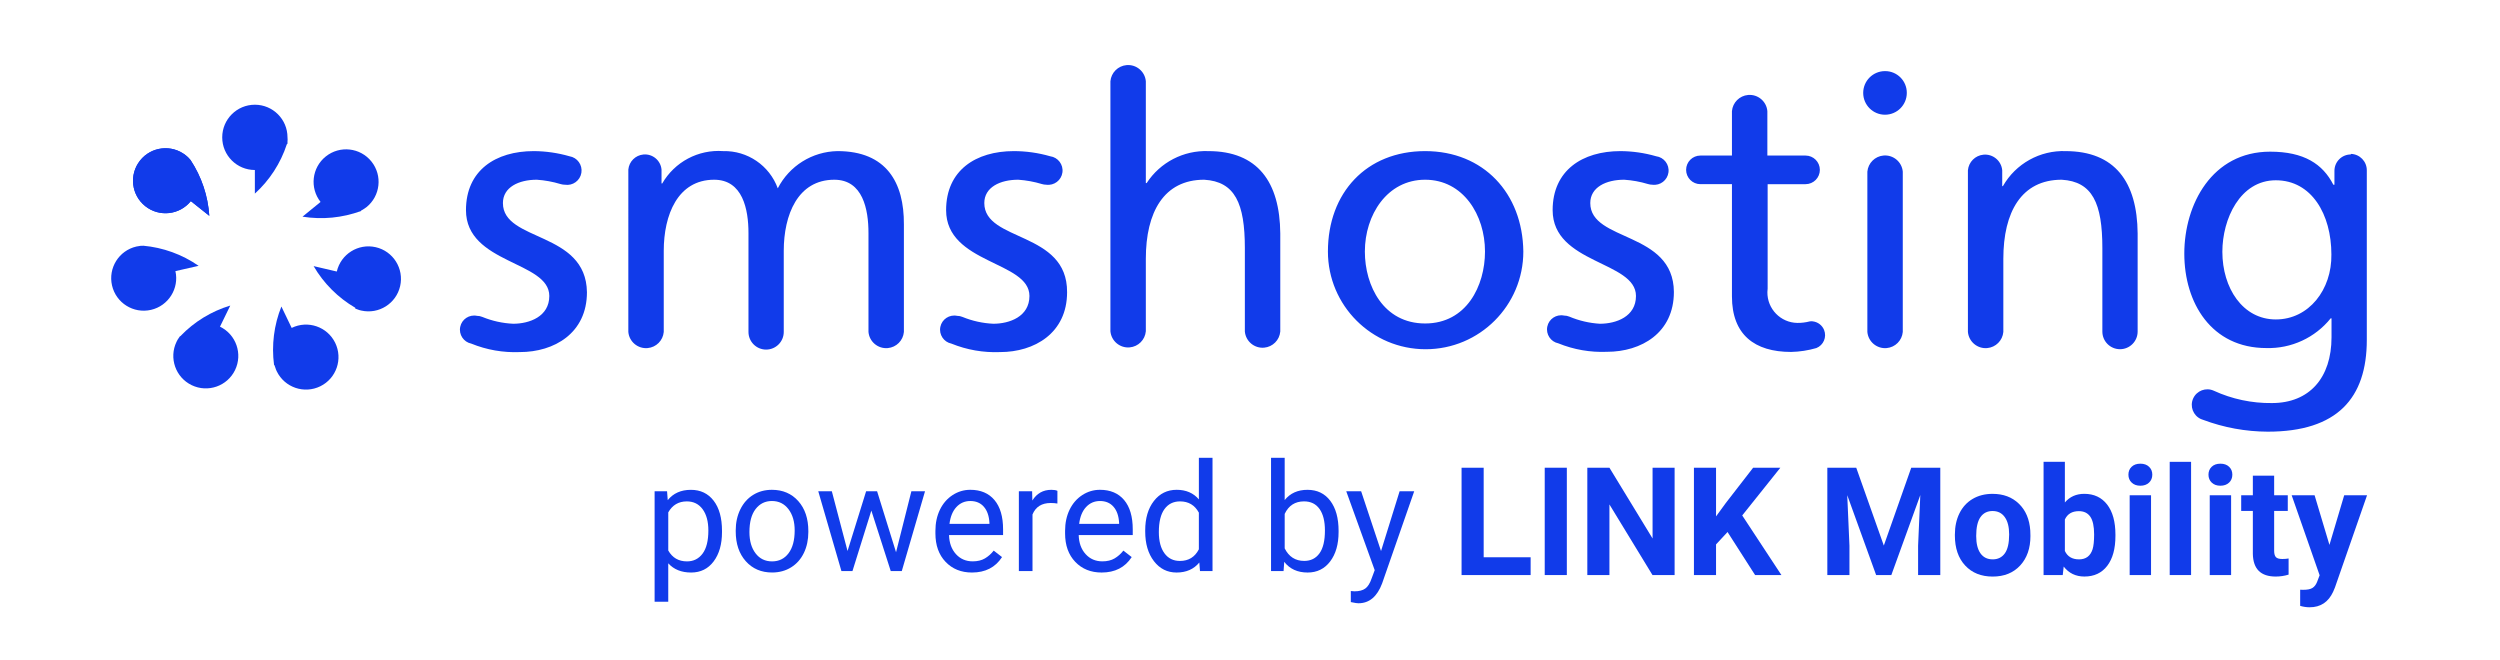 <?xml version="1.0" encoding="utf-8"?>
<!-- Generator: Adobe Illustrator 23.0.0, SVG Export Plug-In . SVG Version: 6.00 Build 0)  -->
<svg version="1.1"
	 id="svg129" xmlns:cc="http://creativecommons.org/ns#" xmlns:dc="http://purl.org/dc/elements/1.1/" xmlns:rdf="http://www.w3.org/1999/02/22-rdf-syntax-ns#" xmlns:svg="http://www.w3.org/2000/svg"
	 xmlns="http://www.w3.org/2000/svg" xmlns:xlink="http://www.w3.org/1999/xlink" x="0px" y="0px" width="180px" height="47.5px"
	 viewBox="0 0 180 47.5" style="enable-background:new 0 0 180 47.5;" xml:space="preserve">
<style type="text/css">
	.st0{fill:#113BEA;}
	.st1{enable-background:new    ;}
</style>
<g id="Livello_5">
	<path id="path93" class="st0" d="M20.7,10.34c0.005-0.05,0.005-0.1,0-0.15c0.011-0.1,0.011-0.2,0-0.3
		c0-1.298-1.052-2.35-2.35-2.35C17.052,7.54,16,8.592,16,9.89c0,1.298,1.052,2.35,2.35,2.35l0,0v1.7
		c1.062-0.964,1.855-2.187,2.3-3.55L20.7,10.34z"/>
	<path id="path95" class="st0" d="M13.69,11.49l-0.1-0.11c-0.069-0.072-0.142-0.139-0.22-0.2
		c-1.013-0.803-2.485-0.633-3.287,0.38c-0.803,1.013-0.633,2.485,0.38,3.287
		c1.008,0.799,2.471,0.635,3.277-0.367l1.33,1.06c-0.094-1.427-0.555-2.805-1.34-4L13.69,11.49z"/>
	<path id="path97" class="st0" d="M13.69,11.49l-0.1-0.11c-0.069-0.072-0.142-0.139-0.22-0.2
		c-1.013-0.803-2.485-0.633-3.287,0.38c-0.803,1.013-0.633,2.485,0.38,3.287
		c1.008,0.799,2.471,0.635,3.277-0.367l1.33,1.06c-0.094-1.427-0.555-2.805-1.34-4L13.69,11.49z"/>
	<path id="path99" class="st0" d="M10.27,17.7h-0.15l-0.3,0.05c-1.259,0.291-2.044,1.547-1.754,2.806
		c0.291,1.259,1.547,2.044,2.806,1.754c1.253-0.289,2.038-1.535,1.758-2.79l1.67-0.38
		c-1.185-0.822-2.563-1.322-4-1.45L10.27,17.7z"/>
	<path id="path101" class="st0" d="M12.94,24.23c-0.03,0.038-0.057,0.078-0.08,0.12c-0.059,0.081-0.11,0.168-0.15,0.26
		c-0.561,1.164-0.071,2.563,1.093,3.123s2.563,0.071,3.123-1.093c0.559-1.162,0.073-2.557-1.087-3.12L16.58,22
		c-1.361,0.411-2.594,1.165-3.58,2.19L12.94,24.23z"/>
	<path id="path103" class="st0" d="M19.77,26.32l0.05,0.14c0.028,0.097,0.065,0.19,0.11,0.28
		c0.569,1.161,1.97,1.64,3.131,1.072s1.64-1.97,1.072-3.131s-1.97-1.64-3.131-1.072
		C21.001,23.609,21.001,23.61,21,23.61l-0.74-1.54c-0.533,1.332-0.716,2.778-0.53,4.2
		C19.751,26.279,19.765,26.298,19.77,26.32z"/>
	<path id="path105" class="st0" d="M25.58,22.22l0.14,0.05c0.093,0.04,0.19,0.071,0.29,0.09
		c1.26,0.287,2.514-0.502,2.801-1.762s-0.502-2.514-1.762-2.801c-1.257-0.286-2.508,0.498-2.799,1.753l-1.67-0.39
		c0.724,1.242,1.758,2.276,3,3V22.22z"/>
	<path id="path107" class="st0" d="M26,15.16l0.13-0.07l0.25-0.17c1.009-0.807,1.173-2.28,0.366-3.289
		c-0.807-1.009-2.28-1.173-3.289-0.366c-1.004,0.803-1.172,2.265-0.377,3.275l-1.3,1.06
		c1.419,0.228,2.872,0.087,4.22-0.41V15.16z"/>
</g>
<g transform="translate(-12.847,-0.866)">
	<g id="text110" class="st1">
		<path class="st0" d="M119.672,40.991h3.381v1.279h-4.973v-7.728h1.592V40.991z"/>
		<path class="st0" d="M125.659,42.27h-1.592v-7.728h1.592V42.27z"/>
		<path class="st0" d="M133.419,42.27h-1.593l-3.1-5.085v5.085h-1.592v-7.728h1.592l3.106,5.095v-5.095h1.587V42.27
			z"/>
		<path class="st0" d="M137.23,39.171l-0.828,0.892v2.208h-1.592v-7.728h1.592v3.503l0.701-0.961l1.969-2.542h1.959
			l-2.744,3.434l2.823,4.294h-1.895L137.23,39.171z"/>
		<path class="st0" d="M146.497,34.543l1.985,5.604l1.974-5.604h2.092v7.728h-1.598v-2.112l0.159-3.647l-2.086,5.759
			h-1.094l-2.08-5.754l0.159,3.642v2.112h-1.593v-7.728H146.497z"/>
		<path class="st0" d="M153.599,39.346c0-0.569,0.109-1.077,0.329-1.523c0.22-0.445,0.535-0.79,0.947-1.034
			s0.891-0.366,1.435-0.366c0.775,0,1.407,0.236,1.897,0.711s0.764,1.118,0.82,1.932l0.011,0.393
			c0,0.882-0.246,1.588-0.738,2.121c-0.491,0.532-1.151,0.799-1.98,0.799s-1.488-0.266-1.982-0.797
			c-0.493-0.53-0.74-1.252-0.74-2.165V39.346z M155.133,39.455c0,0.546,0.102,0.963,0.308,1.252
			c0.205,0.288,0.499,0.433,0.881,0.433c0.372,0,0.662-0.143,0.87-0.428c0.209-0.285,0.314-0.741,0.314-1.368
			c0-0.535-0.104-0.95-0.314-1.244c-0.208-0.294-0.502-0.441-0.881-0.441c-0.375,0-0.665,0.146-0.87,0.439
			S155.133,38.842,155.133,39.455z"/>
		<path class="st0" d="M165.158,39.452c0,0.92-0.196,1.638-0.589,2.152s-0.941,0.772-1.645,0.772
			c-0.623,0-1.12-0.239-1.491-0.717l-0.069,0.61h-1.38V34.118h1.534v2.925c0.353-0.414,0.819-0.621,1.395-0.621
			c0.701,0,1.25,0.257,1.648,0.771c0.398,0.516,0.597,1.239,0.597,2.174V39.452z M163.624,39.341
			c0-0.58-0.092-1.004-0.275-1.272c-0.185-0.267-0.458-0.4-0.823-0.4c-0.488,0-0.824,0.2-1.008,0.6v2.267
			c0.188,0.403,0.527,0.605,1.019,0.605c0.496,0,0.821-0.244,0.977-0.732
			C163.587,40.174,163.624,39.818,163.624,39.341z"/>
		<path class="st0" d="M166.093,35.042c0-0.231,0.076-0.42,0.231-0.568s0.363-0.223,0.629-0.223
			c0.262,0,0.471,0.074,0.626,0.223c0.156,0.148,0.234,0.338,0.234,0.568c0,0.233-0.079,0.424-0.236,0.573
			c-0.158,0.148-0.365,0.223-0.624,0.223c-0.258,0-0.466-0.074-0.623-0.223
			C166.171,35.466,166.093,35.275,166.093,35.042z M167.722,42.27h-1.539v-5.743h1.539V42.27z"/>
		<path class="st0" d="M170.605,42.27h-1.539V34.118h1.539V42.27z"/>
		<path class="st0" d="M171.857,35.042c0-0.231,0.077-0.42,0.231-0.568c0.153-0.148,0.363-0.223,0.629-0.223
			c0.262,0,0.47,0.074,0.626,0.223c0.155,0.148,0.233,0.338,0.233,0.568c0,0.233-0.079,0.424-0.236,0.573
			c-0.157,0.148-0.365,0.223-0.623,0.223c-0.259,0-0.467-0.074-0.624-0.223
			C171.936,35.466,171.857,35.275,171.857,35.042z M173.487,42.27h-1.539v-5.743h1.539V42.27z"/>
		<path class="st0" d="M176.586,35.116v1.411h0.981v1.126h-0.981v2.865c0,0.213,0.04,0.365,0.122,0.457
			c0.081,0.092,0.236,0.138,0.467,0.138c0.17,0,0.32-0.012,0.451-0.037v1.162
			c-0.301,0.093-0.61,0.139-0.929,0.139c-1.076,0-1.624-0.543-1.645-1.63v-3.094h-0.839v-1.126h0.839v-1.411
			H176.586z"/>
		<path class="st0" d="M180.567,40.099l1.062-3.572h1.645l-2.31,6.635l-0.127,0.303
			c-0.344,0.75-0.909,1.125-1.698,1.125c-0.224,0-0.449-0.033-0.68-0.101V43.327l0.233,0.005
			c0.29,0,0.507-0.044,0.65-0.133c0.144-0.088,0.256-0.235,0.337-0.44l0.181-0.473l-2.012-5.759h1.65
			L180.567,40.099z"/>
	</g>
</g>
<g id="Livello_3" transform="translate(-12.847,-0.866)">
	<g class="st1">
		<path class="st0" d="M64.831,39.174c0,0.874-0.2,1.578-0.6,2.112c-0.4,0.534-0.941,0.802-1.625,0.802
			c-0.697,0-1.245-0.222-1.645-0.664v2.766h-0.982v-7.951h0.897l0.048,0.638c0.399-0.496,0.955-0.743,1.667-0.743
			c0.69,0,1.236,0.26,1.637,0.78c0.402,0.519,0.603,1.243,0.603,2.17V39.174z M63.849,39.062
			c0-0.647-0.138-1.159-0.414-1.534s-0.655-0.562-1.136-0.562c-0.594,0-1.04,0.264-1.337,0.791v2.744
			c0.293,0.523,0.743,0.785,1.348,0.785c0.47,0,0.845-0.186,1.123-0.56
			C63.711,40.352,63.849,39.798,63.849,39.062z"/>
		<path class="st0" d="M65.819,39.056c0-0.562,0.111-1.068,0.332-1.518c0.221-0.449,0.529-0.796,0.923-1.04
			s0.845-0.366,1.351-0.366c0.782,0,1.415,0.271,1.897,0.811c0.483,0.542,0.725,1.262,0.725,2.16v0.069
			c0,0.559-0.107,1.06-0.321,1.505c-0.214,0.443-0.52,0.79-0.918,1.037c-0.398,0.248-0.856,0.372-1.372,0.372
			c-0.778,0-1.409-0.271-1.892-0.812c-0.483-0.541-0.725-1.258-0.725-2.149V39.056z M66.806,39.174
			c0,0.637,0.147,1.148,0.443,1.534c0.295,0.386,0.69,0.578,1.186,0.578c0.499,0,0.895-0.195,1.189-0.587
			c0.293-0.391,0.44-0.939,0.44-1.643c0-0.63-0.149-1.14-0.448-1.531c-0.299-0.391-0.696-0.586-1.192-0.586
			c-0.485,0-0.875,0.192-1.173,0.578S66.806,38.455,66.806,39.174z"/>
		<path class="st0" d="M77.362,40.628l1.104-4.39h0.982l-1.672,5.743h-0.796l-1.396-4.353l-1.359,4.353h-0.796
			l-1.667-5.743h0.977l1.131,4.3l1.337-4.3h0.791L77.362,40.628z"/>
		<path class="st0" d="M82.829,42.088c-0.778,0-1.412-0.256-1.9-0.768c-0.488-0.511-0.732-1.194-0.732-2.051v-0.181
			c0-0.569,0.109-1.078,0.326-1.526c0.218-0.447,0.522-0.798,0.913-1.051s0.815-0.379,1.271-0.379
			c0.747,0,1.327,0.246,1.741,0.737c0.414,0.492,0.621,1.196,0.621,2.112v0.409h-3.891
			c0.014,0.565,0.18,1.023,0.496,1.372c0.317,0.349,0.719,0.522,1.208,0.522c0.347,0,0.641-0.07,0.881-0.212
			c0.24-0.142,0.451-0.329,0.631-0.562l0.6,0.467C84.514,41.718,83.792,42.088,82.829,42.088z M82.707,36.939
			c-0.396,0-0.729,0.144-0.998,0.433c-0.269,0.288-0.435,0.692-0.499,1.213h2.877v-0.074
			c-0.028-0.499-0.163-0.886-0.404-1.16C83.444,37.076,83.118,36.939,82.707,36.939z"/>
		<path class="st0" d="M88.981,37.12c-0.149-0.025-0.31-0.038-0.483-0.038c-0.644,0-1.081,0.274-1.311,0.823v4.076
			h-0.982v-5.743h0.955l0.016,0.664c0.322-0.514,0.778-0.769,1.369-0.769c0.191,0,0.336,0.024,0.435,0.074V37.12z"
			/>
		<path class="st0" d="M92.165,42.088c-0.778,0-1.412-0.256-1.9-0.768c-0.488-0.511-0.732-1.194-0.732-2.051v-0.181
			c0-0.569,0.109-1.078,0.326-1.526c0.218-0.447,0.522-0.798,0.913-1.051s0.815-0.379,1.271-0.379
			c0.747,0,1.327,0.246,1.741,0.737c0.414,0.492,0.621,1.196,0.621,2.112v0.409h-3.891
			c0.014,0.565,0.18,1.023,0.496,1.372c0.317,0.349,0.719,0.522,1.208,0.522c0.347,0,0.641-0.07,0.881-0.212
			c0.24-0.142,0.451-0.329,0.631-0.562l0.6,0.467C93.85,41.718,93.128,42.088,92.165,42.088z M92.043,36.939
			c-0.396,0-0.729,0.144-0.998,0.433c-0.269,0.288-0.435,0.692-0.499,1.213h2.877v-0.074
			c-0.028-0.499-0.163-0.886-0.404-1.16C92.779,37.076,92.454,36.939,92.043,36.939z"/>
		<path class="st0" d="M95.302,39.062c0-0.881,0.208-1.59,0.626-2.126s0.964-0.804,1.64-0.804
			c0.672,0,1.205,0.23,1.598,0.69V33.829h0.982v8.152h-0.902l-0.048-0.615c-0.393,0.48-0.94,0.722-1.64,0.722
			c-0.665,0-1.208-0.273-1.627-0.817c-0.419-0.545-0.629-1.257-0.629-2.134V39.062z M96.284,39.174
			c0,0.651,0.134,1.16,0.403,1.528c0.269,0.368,0.64,0.552,1.114,0.552c0.623,0,1.078-0.279,1.364-0.838v-2.639
			c-0.294-0.541-0.745-0.811-1.353-0.811c-0.481,0-0.856,0.185-1.125,0.558
			C96.419,37.894,96.284,38.445,96.284,39.174z"/>
		<path class="st0" d="M109.225,39.174c0,0.878-0.202,1.582-0.606,2.115c-0.403,0.532-0.944,0.799-1.624,0.799
			c-0.726,0-1.286-0.257-1.683-0.769l-0.048,0.663h-0.902V33.829h0.982v3.041c0.396-0.491,0.942-0.737,1.64-0.737
			s1.245,0.264,1.643,0.79c0.398,0.527,0.598,1.25,0.598,2.166V39.174z M108.242,39.062
			c0-0.669-0.129-1.185-0.388-1.55c-0.258-0.364-0.63-0.547-1.114-0.547c-0.647,0-1.113,0.301-1.395,0.902v2.483
			c0.301,0.602,0.769,0.902,1.406,0.902c0.471,0,0.837-0.182,1.099-0.546
			C108.112,40.343,108.242,39.795,108.242,39.062z"/>
		<path class="st0" d="M112.281,40.543l1.338-4.305h1.051l-2.309,6.63c-0.357,0.955-0.926,1.433-1.704,1.433
			l-0.185-0.016l-0.366-0.069v-0.796l0.266,0.021c0.332,0,0.592-0.067,0.777-0.202s0.339-0.38,0.459-0.737
			l0.218-0.584l-2.049-5.68h1.072L112.281,40.543z"/>
	</g>
</g>
<g id="Livello_4">
	<path id="path124" class="st0" d="M36.21,14.62c0-1.14,1.14-1.68,2.44-1.68c0.577,0.039,1.147,0.143,1.7,0.31l0,0
		c0.104,0.032,0.211,0.049,0.32,0.05c0.566,0.091,1.099-0.294,1.19-0.86c0.091-0.566-0.294-1.099-0.86-1.19l0,0
		c-0.836-0.241-1.7-0.366-2.57-0.37c-2.74,0-4.88,1.38-4.88,4.25c0,3.88,6,3.66,6,6.18c0,1.49-1.44,2-2.6,2
		c-0.763-0.035-1.514-0.2-2.22-0.49l0,0c-0.123-0.052-0.256-0.08-0.39-0.08c-0.552-0.113-1.092,0.243-1.205,0.795
		c-0.113,0.552,0.243,1.092,0.795,1.205l0,0c1.109,0.452,2.303,0.66,3.5,0.61c2.47,0,4.83-1.36,4.83-4.31
		C42.2,16.62,36.21,17.43,36.21,14.62z M70.87,14.62c0-1.14,1.14-1.68,2.44-1.68c0.577,0.039,1.147,0.143,1.7,0.31l0,0
		c0.104,0.032,0.211,0.049,0.32,0.05c0.566,0.077,1.088-0.319,1.165-0.885c0.077-0.566-0.319-1.088-0.885-1.165l0,0
		c-0.848-0.245-1.727-0.369-2.61-0.37c-2.74,0-4.88,1.38-4.88,4.25c0,3.88,6,3.66,6,6.18c0,1.49-1.44,2-2.6,2
		c-0.763-0.035-1.514-0.2-2.22-0.49l0,0c-0.123-0.052-0.256-0.08-0.39-0.08c-0.552-0.113-1.092,0.243-1.205,0.795
		s0.243,1.092,0.795,1.205l0,0c1.113,0.452,2.31,0.66,3.51,0.61c2.46,0,4.82-1.36,4.82-4.31
		C76.86,16.62,70.87,17.43,70.87,14.62z M60.3,10.88c-1.818,0.032-3.47,1.062-4.3,2.68c-0.6-1.644-2.181-2.722-3.93-2.68
		c-1.789-0.129-3.494,0.776-4.39,2.33h-0.05v-1c-0.06-0.66-0.644-1.146-1.304-1.086
		c-0.576,0.053-1.033,0.509-1.086,1.086V23.9c0.062,0.704,0.684,1.224,1.388,1.162
		c0.618-0.055,1.107-0.544,1.162-1.162v-5.84c0-2.58,1-5.12,3.63-5.12c2.06,0,2.47,2.14,2.47,3.84v7.12
		c0,0.701,0.569,1.27,1.27,1.27s1.27-0.569,1.27-1.27v-5.84c0-2.58,1-5.12,3.64-5.12c2.06,0,2.46,2.14,2.46,3.84v7.12
		c0.062,0.704,0.684,1.224,1.388,1.162c0.618-0.055,1.107-0.544,1.162-1.162v-7.74C65.1,13.15,63.83,10.88,60.3,10.88z"/>
	<path id="path126" class="st0" d="M130.55,23.14c-0.083-0.014-0.167-0.014-0.25,0l0,0c-0.29,0.076-0.59,0.113-0.89,0.11
		c-1.209-0.018-2.175-1.012-2.158-2.222c0.001-0.083,0.007-0.166,0.018-0.248v-7.52H130c0.569,0,1.03-0.461,1.03-1.03
		s-0.461-1.03-1.03-1.03h-2.75V8c-0.062-0.704-0.684-1.224-1.388-1.162C125.244,6.893,124.755,7.382,124.7,8v3.2h-2.27
		c-0.569,0-1.03,0.461-1.03,1.03c0,0.569,0.461,1.03,1.03,1.03h2.27v8.08c0,2.76,1.63,4,4.26,4
		c0.616-0.014,1.228-0.108,1.82-0.28l0,0c0.512-0.206,0.76-0.789,0.554-1.301c-0.136-0.337-0.444-0.574-0.804-0.619
		H130.55z M114.5,14.62c0-1.14,1.14-1.68,2.44-1.68c0.58,0.038,1.154,0.142,1.71,0.31l0,0c0.104,0.032,0.211,0.049,0.32,0.05
		c0.566,0.075,1.085-0.324,1.16-0.89c0.075-0.566-0.324-1.085-0.89-1.16l0,0c-0.835-0.242-1.7-0.366-2.57-0.37
		c-2.73,0-4.88,1.38-4.88,4.25c0,3.88,6,3.66,6,6.18c0,1.49-1.43,2-2.6,2c-0.753-0.045-1.494-0.218-2.19-0.51l0,0
		c-0.123-0.052-0.256-0.08-0.39-0.08c-0.552-0.113-1.092,0.243-1.205,0.795s0.243,1.092,0.795,1.205l0,0
		c1.109,0.452,2.303,0.66,3.5,0.61c2.47,0,4.82-1.36,4.82-4.31C120.49,16.62,114.5,17.43,114.5,14.62z M102.61,10.88
		c-4.23,0-7,3-7,7.23c0,3.885,3.15,7.035,7.035,7.035c3.885,0,7.035-3.15,7.035-7.035C109.63,13.91,106.81,10.88,102.61,10.88
		z M102.61,23.29c-3,0-4.34-2.71-4.34-5.18c0-2.63,1.6-5.17,4.34-5.17s4.31,2.54,4.31,5.17C106.92,20.58,105.59,23.29,102.61,23.29z
		 M87,10.88c-1.781-0.067-3.467,0.806-4.44,2.3H82.5V5.85c-0.062-0.704-0.684-1.224-1.388-1.162
		c-0.618,0.055-1.107,0.544-1.162,1.162v18c0.062,0.704,0.684,1.224,1.388,1.162c0.618-0.055,1.107-0.544,1.162-1.162
		v-5.22c0-3.36,1.3-5.69,4.2-5.69c2.22,0.13,2.93,1.7,2.93,4.93v6c0.062,0.704,0.684,1.224,1.388,1.162
		c0.618-0.055,1.107-0.544,1.162-1.162v-7.06C92.15,13.1,90.55,10.88,87,10.88z M148.74,10.88
		c-1.861-0.069-3.607,0.902-4.53,2.52h-0.05v-1.14c-0.061-0.682-0.664-1.185-1.346-1.124
		c-0.597,0.054-1.07,0.527-1.124,1.124V23.9c0.062,0.704,0.684,1.224,1.388,1.162c0.618-0.055,1.107-0.544,1.162-1.162
		l0,0v-5.27c0-3.36,1.3-5.69,4.2-5.69c2.22,0.13,2.93,1.7,2.93,4.93v6l0,0c-0.002,0.701,0.566,1.271,1.267,1.273
		c0.701,0.002,1.271-0.566,1.273-1.267c0-0.002,0-0.004,0-0.006v-7.06c-0.03-3.71-1.63-5.93-5.2-5.93H148.74z M137,12.36
		c-0.062-0.704-0.684-1.224-1.388-1.162c-0.618,0.055-1.107,0.544-1.162,1.162V23.9
		c0.062,0.704,0.684,1.224,1.388,1.162c0.618-0.055,1.107-0.544,1.162-1.162l0,0V12.37V12.36z M135.72,5.12
		c-0.867,0-1.57,0.703-1.57,1.57s0.703,1.57,1.57,1.57s1.57-0.703,1.57-1.57c0.005-0.862-0.688-1.565-1.55-1.57
		C135.733,5.12,135.727,5.12,135.72,5.12z M169.26,11.12c-0.652,0-1.18,0.528-1.18,1.18v1H168c-0.76-1.49-2.11-2.38-4.55-2.38
		c-4.18,0-6.18,3.79-6.18,7.34s1.95,6.8,5.91,6.8c1.793,0.049,3.506-0.743,4.63-2.14h0.06v1.36c0,2.93-1.6,4.74-4.29,4.74
		c-1.445,0.018-2.877-0.286-4.19-0.89l0,0c-0.564-0.255-1.227-0.004-1.482,0.559
		c-0.255,0.564-0.004,1.227,0.559,1.482c0.053,0.024,0.107,0.043,0.163,0.059l0,0c1.487,0.557,3.062,0.845,4.65,0.85
		c5,0,7.13-2.41,7.13-6.61v-12.2l0,0c0.006-0.644-0.506-1.174-1.15-1.19L169.26,11.12z M163.86,23c-2.39,0-3.85-2.27-3.85-4.87
		c0-2.36,1.27-5.15,3.85-5.15s4,2.46,4,5.34C167.9,20.85,166.24,23,163.86,23z"/>
</g>
</svg>
